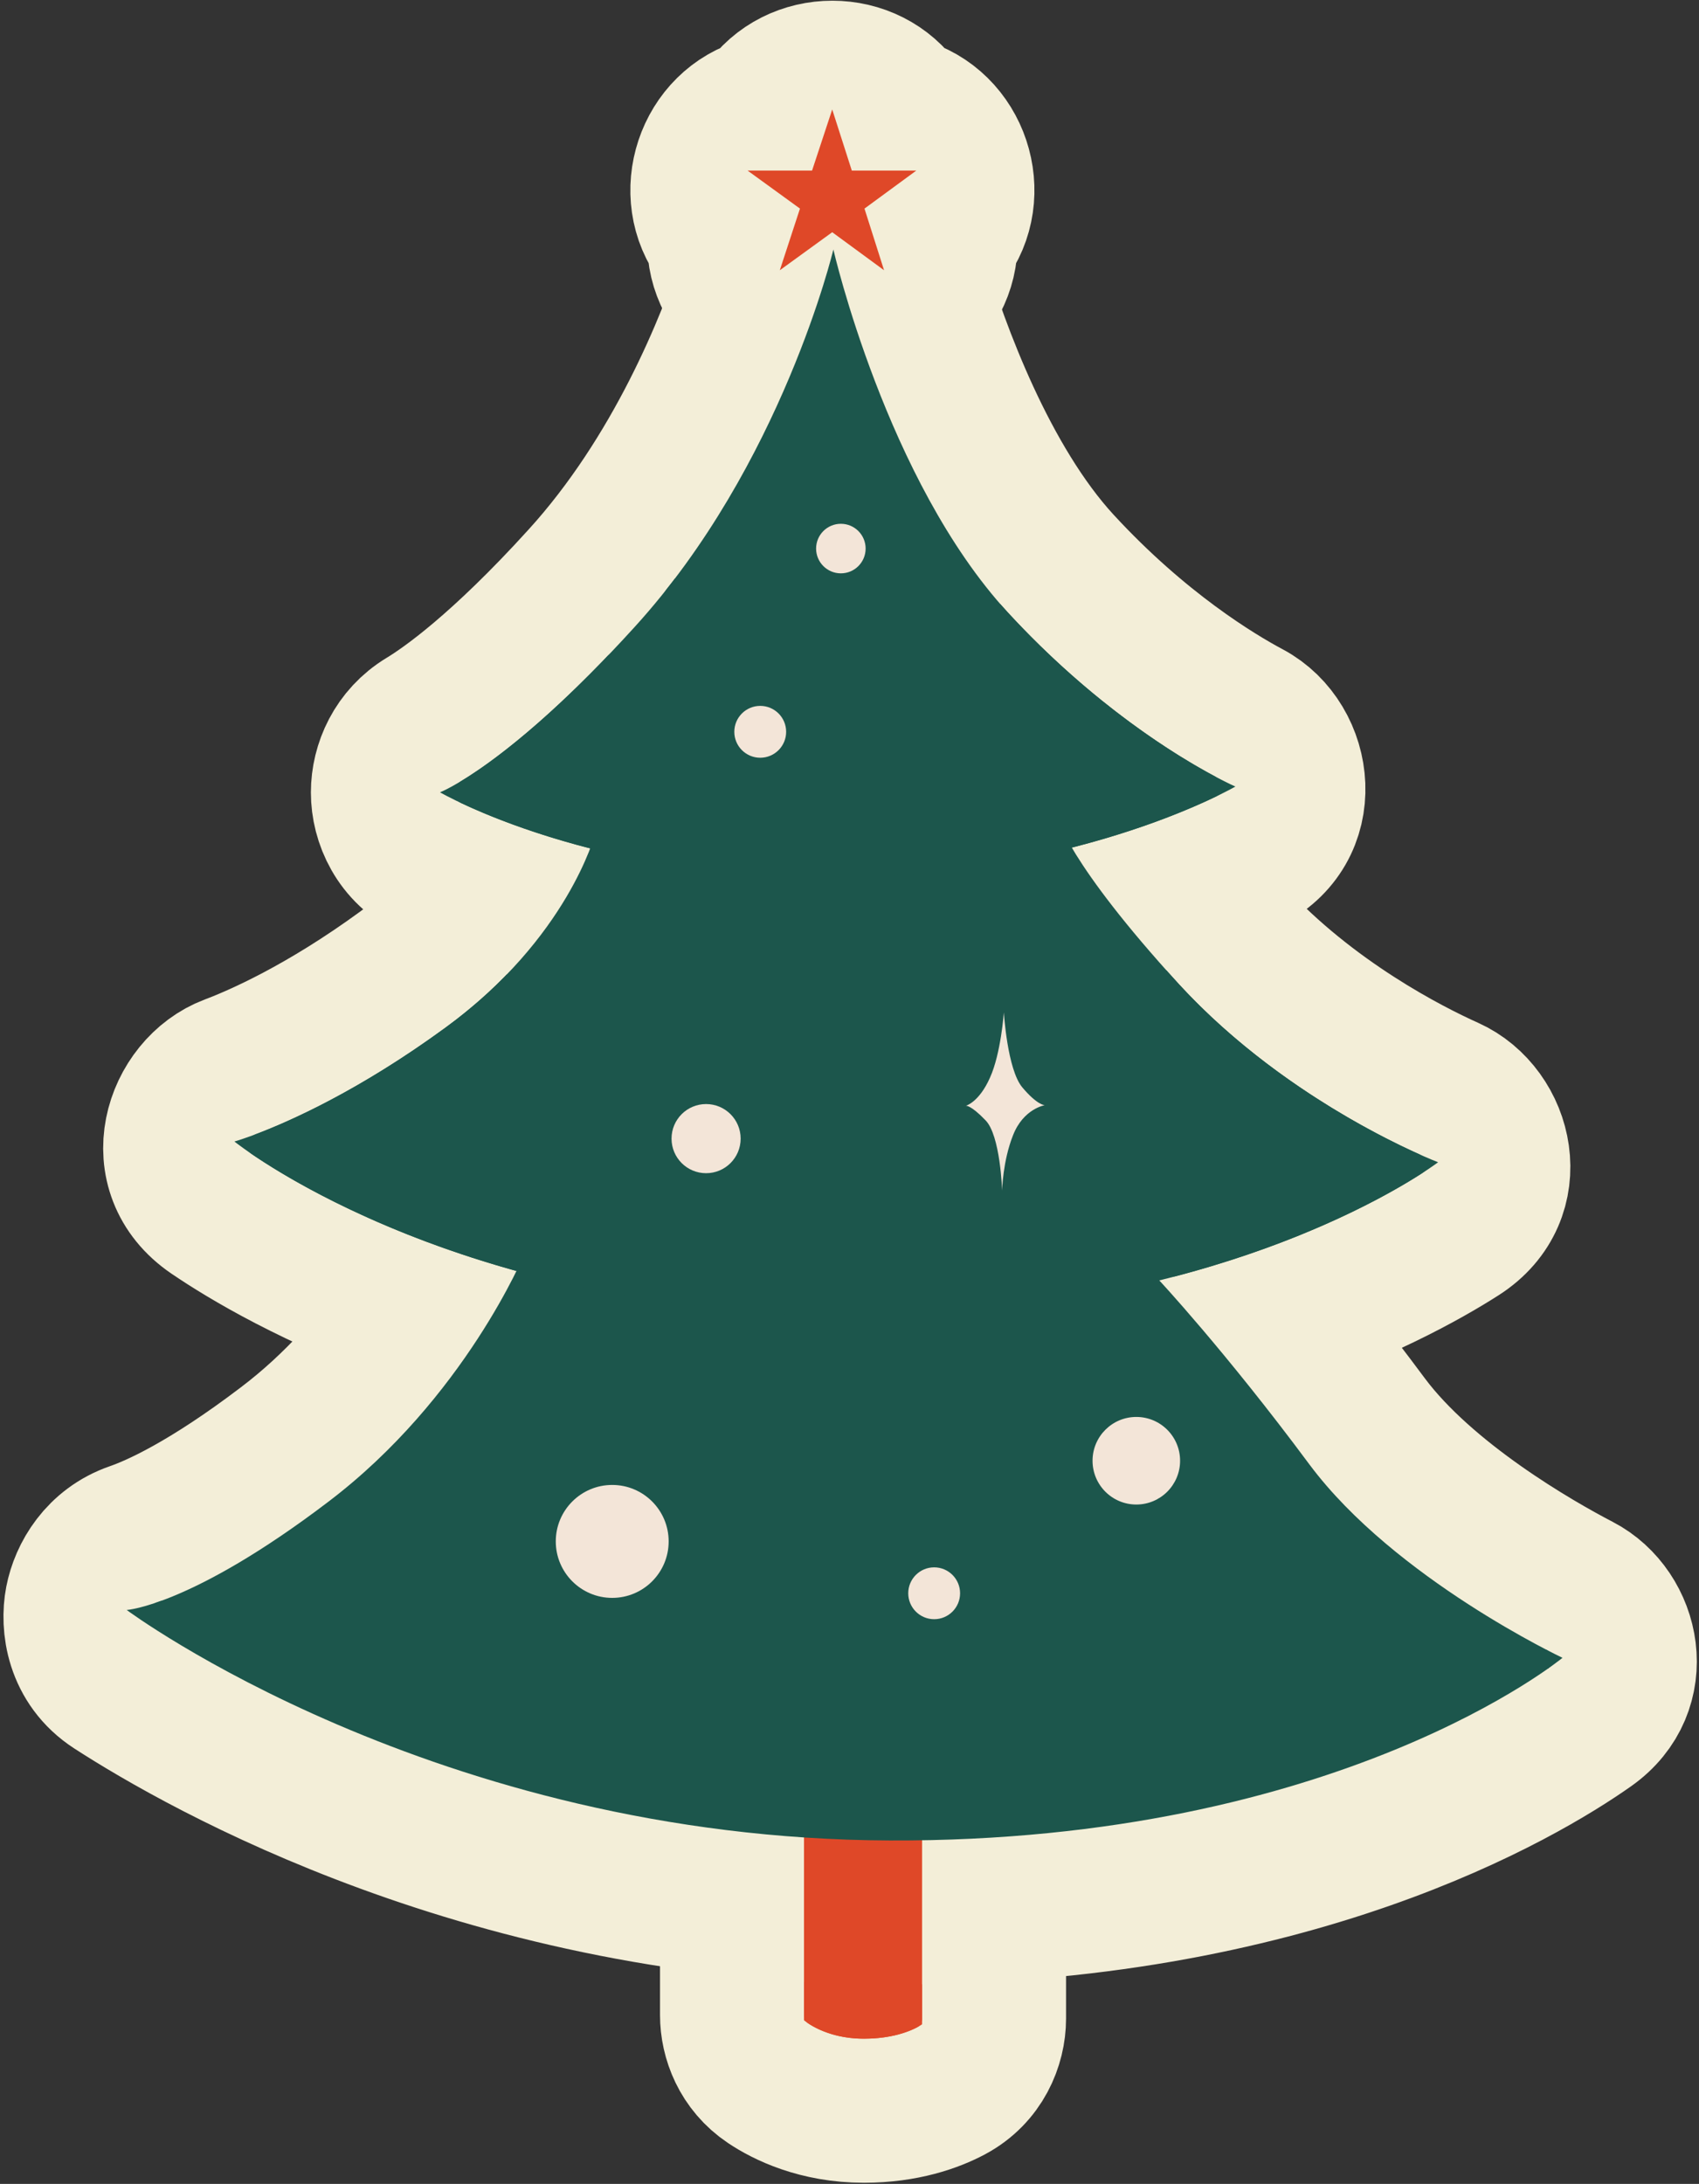 <?xml version="1.0" encoding="UTF-8"?> <svg xmlns="http://www.w3.org/2000/svg" width="295" height="379" viewBox="0 0 295 379" fill="none"><rect x="0" y="0" width="295" height="379" fill="#333333" stroke="none"/> <path d="M127.1 318.695V349.702C127.1 353.718 128.862 358.513 133.375 361.527C136.269 363.461 141.928 366.3 150 366.3C157.079 366.3 162.14 364.436 165.123 362.85C170.454 360.014 172.6 354.705 172.6 350.306V317.81C172.6 309.497 165.625 302.886 157.323 303.331L140.823 304.216C133.128 304.629 127.1 310.989 127.1 318.695Z" fill="#DF4828" stroke="#F3EED8" stroke-width="25"></path> <path d="M154.452 331.9C224.19 332.168 264.623 307.789 275.991 299.787C285.77 292.903 282.85 279.663 274.245 275.195C266.652 271.253 247.575 260.301 237.425 246.733C224.37 229.15 213.673 217.221 210.923 214.214C208.099 211.125 204.127 209.45 200.017 209.517C194.96 209.6 168.721 209.942 144.276 208.618C120.685 207.341 99.19 205.623 93.566 205.162C87.273 204.645 81.644 208.207 79.162 213.588C77 218.274 67.503 237.009 49.36 250.73L49.35 250.738L49.34 250.746C35.784 261.041 27.162 264.877 23.19 266.252C17.127 268.351 14.172 273.56 13.364 277.724C12.548 281.927 13.342 288.838 19.703 292.948C35.109 302.902 85.437 331.638 154.452 331.9ZM154.452 331.9L154.5 319.4M154.452 331.9L154.5 319.4M154.5 319.4C99.335 319.191 56.67 299.818 35.901 288.113L56.9 260.7C77.455 245.155 88.014 224.239 90.512 218.824C90.877 218.032 91.675 217.548 92.543 217.62C98.217 218.086 119.842 219.813 143.6 221.1C168.504 222.449 195.106 222.1 200.222 222.016C200.79 222.006 201.315 222.23 201.698 222.649C204.248 225.437 214.66 237.039 227.4 254.2C235.985 265.685 249.382 275.118 259.119 281.015C260.124 280.365 260.951 279.801 261.6 279.345C260.776 279.925 260.075 280.561 259.489 281.238C261.638 282.533 263.6 283.65 265.282 284.575C266.512 285.252 267.592 285.825 268.485 286.289C269.786 286.964 269.994 288.722 268.795 289.566C267.97 290.147 266.94 290.847 265.706 291.641C264.108 292.669 262.167 293.855 259.882 295.146C260.694 296.06 261.654 296.826 262.725 297.382C261.783 296.893 260.602 296.268 259.228 295.513C242.277 304.965 207.441 319.603 154.5 319.4Z" fill="#1C564C" stroke="#F3EED8" stroke-width="25"></path> <path d="M144.799 240.798H144.799C204.911 241.765 242.025 221.584 253.493 214.237C264.317 207.302 260.743 193.035 251.506 188.893C244.622 185.805 227.488 177.104 213.912 162.351C199.835 146.966 196.171 139.698 195.523 138.224C193.403 133.401 188.232 129.008 181.359 129.273L104.3 132.252C97.956 132.497 92.924 136.72 91.052 142.087C90.049 144.961 85.089 157.194 70.023 168.209C56.005 178.458 44.855 183.309 39.966 185.149C30.494 188.715 25.751 203.195 36.805 210.7C48.393 218.568 85.151 239.838 144.799 240.798Z" fill="#1C564C" stroke="#F3EED8" stroke-width="25"></path> <path d="M116.1 197.6C116.1 194.01 119.01 191.1 122.6 191.1C126.19 191.1 129.1 194.01 129.1 197.6C129.1 201.19 126.19 204.1 122.6 204.1C119.01 204.1 116.1 201.19 116.1 197.6ZM122.6 216.1C132.817 216.1 141.1 207.817 141.1 197.6C141.1 187.383 132.817 179.1 122.6 179.1C112.383 179.1 104.1 187.383 104.1 197.6C104.1 207.817 112.383 216.1 122.6 216.1ZM122.6 203.6C125.914 203.6 128.6 200.914 128.6 197.6C128.6 194.286 125.914 191.6 122.6 191.6C119.286 191.6 116.6 194.286 116.6 197.6C116.6 200.914 119.286 203.6 122.6 203.6Z" fill="#F3E5D8" stroke="#F3EED8" stroke-width="25"></path> <path d="M106.3 289.8C118.616 289.8 128.6 279.816 128.6 267.5C128.6 255.184 118.616 245.2 106.3 245.2C93.984 245.2 84 255.184 84 267.5C84 279.816 93.984 289.8 106.3 289.8Z" fill="#F3E5D8" stroke="#F3EED8" stroke-width="25"></path> <path d="M154.2 276.5C154.2 272.082 157.782 268.5 162.2 268.5C166.618 268.5 170.2 272.082 170.2 276.5C170.2 280.918 166.618 284.5 162.2 284.5C157.782 284.5 154.2 280.918 154.2 276.5ZM162.2 293.5C171.589 293.5 179.2 285.889 179.2 276.5C179.2 267.111 171.589 259.5 162.2 259.5C152.811 259.5 145.2 267.111 145.2 276.5C145.2 285.889 152.811 293.5 162.2 293.5ZM162.2 281C164.685 281 166.7 278.985 166.7 276.5C166.7 274.015 164.685 272 162.2 272C159.715 272 157.7 274.015 157.7 276.5C157.7 278.985 159.715 281 162.2 281Z" fill="#F3E5D8" stroke="#F3EED8" stroke-width="25"></path> <path d="M197.3 273.6C208.401 273.6 217.4 264.601 217.4 253.5C217.4 242.399 208.401 233.4 197.3 233.4C186.2 233.4 177.2 242.399 177.2 253.5C177.2 264.601 186.2 273.6 197.3 273.6Z" fill="#F3E5D8" stroke="#F3EED8" stroke-width="25"></path> <path d="M177.963 197.807C178.07 197.752 178.179 197.693 178.29 197.631C178.656 197.427 179.221 197.085 179.866 196.57C180.206 196.297 180.569 195.977 180.935 195.603C181.365 195.164 181.801 194.651 182.213 194.055C182.316 193.831 182.411 193.617 182.491 193.428C182.578 193.221 182.649 193.043 182.696 192.911C182.772 192.663 182.87 192.301 182.947 191.997L177.639 189.596C177.682 190.614 177.614 192.259 177.497 193.378C177.433 193.991 177.353 194.446 177.27 194.553C177.055 194.83 176.846 195.133 176.647 195.466C176.376 195.92 176.124 196.429 175.9 197M177.963 197.807L175.9 197M177.963 197.807L185.011 200.565L187.541 201.555C187.532 201.579 187.519 201.608 187.504 201.641L185.222 200.728L177.943 197.817M177.963 197.807C177.956 197.81 177.95 197.814 177.943 197.817M175.9 197L177.943 197.817M175.9 197C175.78 197.302 172.597 197.223 172.49 196.916C172.296 196.361 172.078 195.85 171.833 195.408L170.582 194.919L170.615 194.886M160.312 182.26C158.963 184.345 158.595 186.36 158.564 186.528C158.563 186.533 158.562 186.536 158.562 186.538C158.446 187.105 158.395 187.557 158.374 187.754C158.33 188.18 158.318 188.515 158.314 188.624C158.305 188.892 158.306 189.103 158.307 189.163L158.307 189.163C158.308 189.324 158.312 189.456 158.314 189.502C158.317 189.622 158.322 189.742 158.326 189.829C158.334 190.019 158.346 190.261 158.359 190.52C158.386 191.045 158.422 191.731 158.459 192.408C158.496 193.084 158.534 193.771 158.566 194.298C158.581 194.557 158.596 194.802 158.609 194.996C158.615 195.084 158.624 195.211 158.634 195.34C158.638 195.388 158.65 195.534 158.668 195.711L158.669 195.712C158.676 195.777 158.701 196.013 158.747 196.31C158.765 196.43 158.824 196.805 158.936 197.278C158.987 197.495 159.111 197.999 159.335 198.621C159.335 198.624 159.337 198.629 159.34 198.636C159.393 198.796 159.839 200.125 160.919 201.647C162.482 205.482 165.403 207.268 166.16 207.718C167.347 208.423 168.394 208.78 168.883 208.935C169.93 209.267 170.835 209.411 171.254 209.471C172.226 209.613 173.17 209.665 173.883 209.683C174.595 209.7 175.541 209.694 176.52 209.601C176.942 209.56 177.856 209.462 178.921 209.18C179.418 209.048 180.486 208.741 181.71 208.09C182.522 207.658 185.721 205.903 187.425 201.842C188.635 200.152 189.129 198.565 189.236 198.222C189.241 198.209 189.244 198.197 189.247 198.188C189.453 197.536 189.573 196.98 189.638 196.659C189.771 195.991 189.852 195.369 189.9 194.941C190.004 194.034 190.071 193.047 190.109 192.166C190.147 191.295 190.168 190.273 190.137 189.312C190.122 188.866 190.089 188.164 189.985 187.391C189.936 187.021 189.834 186.348 189.618 185.551C189.615 185.54 189.612 185.528 189.608 185.513C189.502 185.117 189.04 183.395 187.746 181.54C186.165 178.298 183.684 176.625 182.481 175.93C181.061 175.11 179.745 174.69 178.909 174.467C177.2 174.012 175.574 173.882 174.327 173.871C173.081 173.86 171.448 173.959 169.723 174.387C168.879 174.597 167.546 174.998 166.101 175.804C164.816 176.522 162.118 178.297 160.512 181.848L169.86 186.077C169.904 186.053 169.943 186.032 169.977 186.014C171.141 185.395 172.128 185.117 172.527 185.011C173.375 184.787 174.01 184.727 174.135 184.715L174.143 184.714C174.321 184.697 174.44 184.692 174.497 184.691C174.554 184.695 174.672 184.706 174.848 184.731L174.855 184.732C174.979 184.75 175.608 184.841 176.442 185.105C176.805 185.221 177.663 185.508 178.686 186.084C178.766 186.129 178.847 186.176 178.929 186.225C178.987 186.259 179.06 186.302 179.145 186.355L177.2 188.3C176.954 187.937 176.728 187.511 176.52 187.04C176.137 186.172 172.291 186.135 171.9 187C171.544 187.806 171.174 188.483 170.807 189.049C170.804 189.054 170.812 189.244 170.827 189.55C170.827 189.552 170.827 189.553 170.827 189.555C170.879 190.647 171.019 193.199 171.076 194.088C171.089 194.282 171.097 194.397 171.1 194.4M160.312 182.26C160.312 182.259 160.312 182.259 160.313 182.258C160.312 182.26 160.311 182.261 160.311 182.261C160.311 182.261 160.311 182.261 160.312 182.26ZM160.312 182.26C160.318 182.25 160.376 182.154 160.467 181.948L169.838 186.089C169.476 186.286 168.822 186.665 168.063 187.273C168.036 187.295 168.008 187.318 167.98 187.34C167.276 187.914 166.489 188.684 165.764 189.685C165.801 189.595 165.841 189.503 165.884 189.407C166.093 188.938 166.559 187.965 167.397 186.887C166.569 187.953 165.821 189.127 165.171 190.407C165.158 190.275 165.153 190.181 165.15 190.138M165.15 190.138C165.15 190.135 165.15 190.132 165.15 190.13C165.149 190.102 165.149 190.106 165.15 190.138ZM165.15 190.138C165.152 190.195 165.153 190.3 165.151 190.447C164.829 191.087 164.531 191.753 164.26 192.445L165.471 192.919C166.031 194.061 166.819 195.416 167.923 196.733C167.11 195.764 166.59 194.84 166.275 194.191M166.275 194.191C166.942 195.132 167.662 195.859 168.312 196.407C168.443 196.517 168.571 196.62 168.695 196.716L166.214 199.106L162.097 203.07C162.15 203.126 162.205 203.182 162.262 203.239L166.491 199.009L168.745 196.755C169.246 197.139 169.679 197.406 169.975 197.577C170.055 197.624 170.134 197.668 170.213 197.711C171.241 198.272 172.088 198.522 172.475 198.625C173.342 198.856 173.91 198.868 174.1 198.87C174.288 198.872 174.862 198.87 175.743 198.652C176.123 198.557 176.941 198.331 177.943 197.817M166.275 194.191C166.181 193.997 166.106 193.827 166.046 193.688C165.947 193.459 165.863 193.243 165.79 193.044L170.243 194.786L170.567 194.913L170.601 194.88M170.615 194.886L171.807 195.363C171.593 194.984 171.358 194.658 171.1 194.4M170.615 194.886L171.1 194.4M170.615 194.886L170.601 194.88M171.1 194.4L170.601 194.88M183.052 191.561C183.034 191.644 183.006 191.76 182.973 191.893L177.636 189.534C177.615 189.096 177.571 188.784 177.5 188.7C177.43 188.616 177.362 188.528 177.295 188.435L179.332 186.473C179.465 186.559 179.618 186.662 179.787 186.782C180.557 187.332 181.649 188.25 182.64 189.622C182.735 189.846 182.817 190.049 182.866 190.178C182.986 190.514 183.078 190.816 183.145 191.056C183.12 191.21 183.089 191.38 183.052 191.561Z" fill="#F3E5D8" stroke="#F3EED8" stroke-width="25"></path> <path d="M74.786 150.696C84.821 155.417 110.757 165.529 147.548 164.698C182.255 164.104 206.893 154.128 216.384 149.581C228.25 143.897 226.196 128.692 216.834 123.71C211.228 120.726 197.927 112.724 184.193 97.83C184.192 97.829 184.191 97.828 184.19 97.827C171.115 83.634 162.741 60.738 158.924 47.974C156.56 40.07 149.319 37.57 144.796 37.514C140.272 37.458 132.977 39.778 130.415 47.615C126.521 59.531 117.438 82.295 100.96 100.382L100.955 100.388L100.949 100.394C86.783 115.983 77.455 122.527 73.6 124.857C68.71 127.814 66.481 132.914 66.48 137.524C66.478 142.254 68.906 147.929 74.786 150.696Z" fill="#1C564C" stroke="#F3EED8" stroke-width="25"></path> <path d="M124 127C124 122.582 127.582 119 132 119C136.418 119 140 122.582 140 127C140 131.418 136.418 135 132 135C127.582 135 124 131.418 124 127ZM132 144C141.389 144 149 136.389 149 127C149 117.611 141.389 110 132 110C122.611 110 115 117.611 115 127C115 136.389 122.611 144 132 144ZM132 131.5C134.485 131.5 136.5 129.485 136.5 127C136.5 124.515 134.485 122.5 132 122.5C129.515 122.5 127.5 124.515 127.5 127C127.5 129.485 129.515 131.5 132 131.5Z" fill="#F3E5D8" stroke="#F3EED8" stroke-width="25"></path> <path d="M137.8 95.2C137.8 90.671 141.472 87 146 87C150.529 87 154.2 90.671 154.2 95.2C154.2 99.729 150.529 103.4 146 103.4C141.472 103.4 137.8 99.729 137.8 95.2ZM146 112C155.278 112 162.8 104.479 162.8 95.2C162.8 85.921 155.278 78.4 146 78.4C136.722 78.4 129.2 85.921 129.2 95.2C129.2 104.479 136.722 112 146 112ZM146 99.5C148.375 99.5 150.3 97.575 150.3 95.2C150.3 92.825 148.375 90.9 146 90.9C143.625 90.9 141.7 92.825 141.7 95.2C141.7 97.575 143.625 99.5 146 99.5Z" fill="#F3E5D8" stroke="#F3EED8" stroke-width="25"></path> <path d="M164.176 41.667C170.341 33.74 166.325 21.477 156.491 18.874C150.895 10.547 138.16 10.527 132.552 18.878C122.724 21.49 118.726 33.749 124.88 41.665C124.583 51.672 134.993 59.249 144.526 55.534C154.041 59.246 164.474 51.696 164.176 41.667Z" fill="#F3EED8" stroke="#F3EED8" stroke-width="25"></path> <ellipse cx="145" cy="27" rx="18" ry="10" fill="#F3EED8"></ellipse> <path d="M139.6 316.8V350.6C139.6 350.6 143.2 353.8 150 353.8C156.8 353.8 160.1 351.3 160.1 351.3V315.7L139.6 316.8Z" fill="#DF4828"></path> <path d="M91.1 217.5C91.1 217.5 80.7 242.7 56.9 260.7C33.2 278.7 22 279.4 22 279.4C22 279.4 75.4 319.1 154.5 319.4C232.6 319.7 271.3 287.7 271.3 287.7C271.3 287.7 242.2 274 227.4 254.2C212.7 234.4 201.1 222 201.1 222C201.1 222 171.3 222.6 143.6 221.1C115.9 219.6 91.1 217.5 91.1 217.5Z" fill="#1C564C"></path> <path d="M103.3 144.8C103.3 144.8 98.6 162.8 77.4 178.3C56.2 193.8 40.7 198.1 40.7 198.1C40.7 198.1 76.7 227.2 145 228.3C213.4 229.4 249.7 201.7 249.7 201.7C249.7 201.7 224.2 192 204.7 170.8C185.3 149.6 183.5 141.7 183.5 141.7L103.3 144.8Z" fill="#1C564C"></path> <path d="M122.6 203.6C125.914 203.6 128.6 200.914 128.6 197.6C128.6 194.286 125.914 191.6 122.6 191.6C119.286 191.6 116.6 194.286 116.6 197.6C116.6 200.914 119.286 203.6 122.6 203.6Z" fill="#F3E5D8"></path> <path d="M106.3 277.3C111.712 277.3 116.1 272.912 116.1 267.5C116.1 262.088 111.712 257.7 106.3 257.7C100.888 257.7 96.5 262.088 96.5 267.5C96.5 272.912 100.888 277.3 106.3 277.3Z" fill="#F3E5D8"></path> <path d="M162.2 281C164.685 281 166.7 278.985 166.7 276.5C166.7 274.015 164.685 272 162.2 272C159.715 272 157.7 274.015 157.7 276.5C157.7 278.985 159.715 281 162.2 281Z" fill="#F3E5D8"></path> <path d="M197.3 261.1C201.498 261.1 204.9 257.697 204.9 253.5C204.9 249.303 201.498 245.9 197.3 245.9C193.103 245.9 189.7 249.303 189.7 253.5C189.7 257.697 193.103 261.1 197.3 261.1Z" fill="#F3E5D8"></path> <path d="M167.7 191.9C167.7 191.9 170 191.3 171.9 187C173.8 182.8 174.3 175.7 174.3 175.7C174.3 175.7 174.9 185.6 177.5 188.7C180.1 191.8 181.4 191.8 181.4 191.8C181.4 191.8 177.7 192.4 175.9 197C174.1 201.5 174 206.6 174 206.6C174 206.6 173.7 197 171.1 194.4C168.5 191.7 167.7 191.9 167.7 191.9Z" fill="#F3E5D8"></path> <path d="M214.5 136.5C214.5 136.5 195.1 128.1 175 106.3C153.9 83.4 144.7 43.3 144.7 43.3C144.7 43.3 135.8 80.7 110.2 108.8C88.3 132.9 76.4 137.5 76.4 137.5C76.4 137.5 103.4 153.2 147.3 152.2C188.7 151.5 214.5 136.5 214.5 136.5Z" fill="#1C564C"></path> <path d="M132 131.5C134.485 131.5 136.5 129.485 136.5 127C136.5 124.515 134.485 122.5 132 122.5C129.515 122.5 127.5 124.515 127.5 127C127.5 129.485 129.515 131.5 132 131.5Z" fill="#F3E5D8"></path> <path d="M146 99.5C148.375 99.5 150.3 97.575 150.3 95.2C150.3 92.825 148.375 90.9 146 90.9C143.625 90.9 141.7 92.825 141.7 95.2C141.7 97.575 143.625 99.5 146 99.5Z" fill="#F3E5D8"></path> <path d="M144.5 19L147.9 29.6H159.1L150.1 36.2L153.5 46.9L144.5 40.3L135.4 46.9L138.9 36.2L129.8 29.6H141L144.5 19Z" fill="#DF4828"></path> </svg> 
